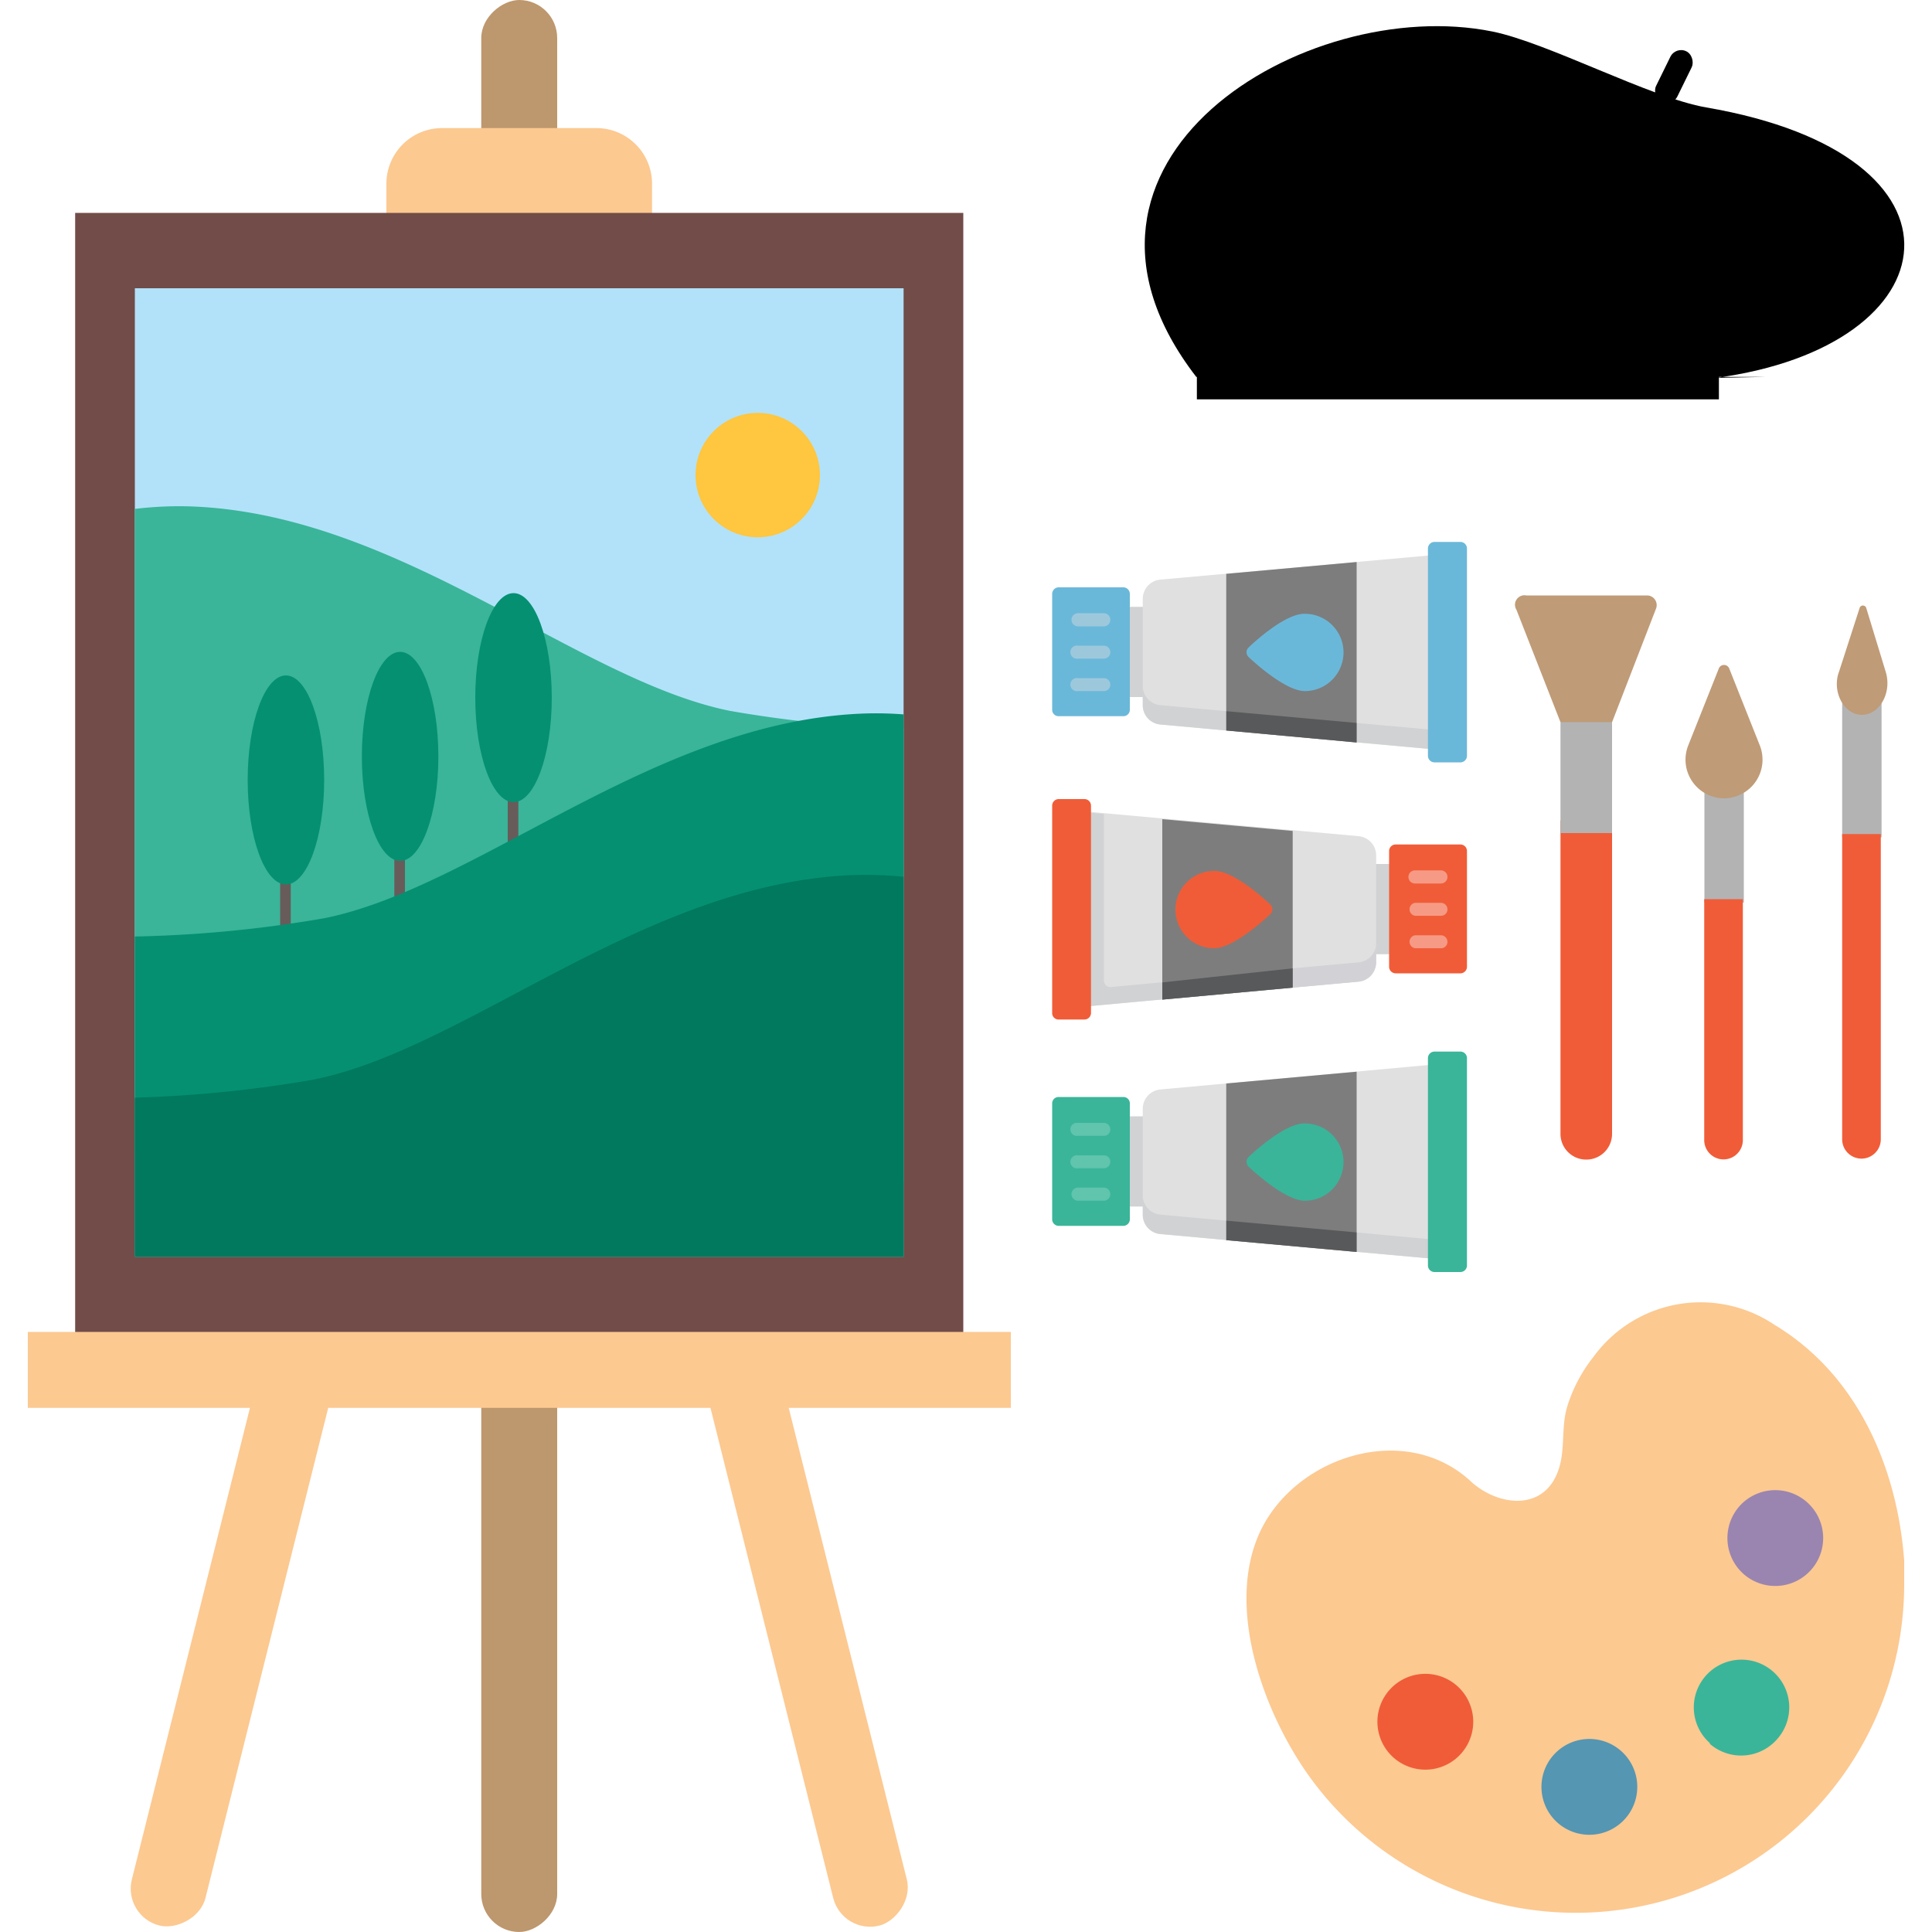 <svg id="Layer_1" data-name="Layer 1" xmlns="http://www.w3.org/2000/svg" xmlns:xlink="http://www.w3.org/1999/xlink" viewBox="0 0 100 100"><defs><style>.cls-1{fill:none;}.cls-2{fill:#d0d2d3;}.cls-3{fill:#e0e0e0;}.cls-4{fill:#7d7d7d;}.cls-5{fill:#58595b;}.cls-6{fill:#3ab599;}.cls-7{fill:#61c4ad;}.cls-8{fill:#6ab8d9;}.cls-9{fill:#9dc8dc;}.cls-10{fill:#d2d1d6;}.cls-11{fill:#f05c38;}.cls-12{fill:#f69a85;}.cls-13{fill:#5596b2;}.cls-14{fill:#9a85b0;}.cls-15{fill:#fcc991;}.cls-16{fill:#bf9b77;}.cls-17{fill:#b3b3b3;}.cls-18{fill:#bd976d;}.cls-19{fill:#714c48;}.cls-20{fill:#b2e2f9;}.cls-21{fill:#ffc63f;}.cls-22{clip-path:url(#clip-path);}.cls-23{fill:#685c5a;}.cls-24{fill:#059072;}.cls-25{fill:#00795e;}</style><clipPath id="clip-path"><rect class="cls-1" x="6.98" y="14.92" width="39.79" height="50.13"/></clipPath></defs><title>painter</title><path class="cls-2" d="M57.81,58.12v4a.34.34,0,0,0,.34.33h1.34a.33.33,0,0,0,.33-.33v-4a.34.34,0,0,0-.33-.34H58.15A.34.34,0,0,0,57.81,58.12Z"/><path class="cls-3" d="M74.22,55.1,60.07,56.39a1,1,0,0,0-.92,1v5.49a1,1,0,0,0,.92,1l14.15,1.28a.35.35,0,0,0,.26-.08.36.36,0,0,0,.11-.25V55.44a.34.34,0,0,0-.37-.34Z"/><polygon class="cls-4" points="70.22 64.8 70.22 55.47 63.47 56.08 63.47 64.19 70.22 64.8"/><path class="cls-2" d="M74.22,64.16l-4-.37v1l4,.36a.35.35,0,0,0,.26-.08.36.36,0,0,0,.11-.25v-1a.33.33,0,0,1-.11.25A.36.36,0,0,1,74.22,64.16Z"/><path class="cls-2" d="M60.07,62.87a1,1,0,0,1-.92-1v1a1,1,0,0,0,.92,1l3.4.31v-1Z"/><polygon class="cls-5" points="63.47 63.18 63.47 64.19 70.22 64.8 70.22 63.79 63.47 63.18"/><path class="cls-6" d="M73.91,54.76V65.5a.34.34,0,0,0,.34.34h1.34a.34.34,0,0,0,.34-.34V54.76a.34.34,0,0,0-.34-.33H74.25A.34.34,0,0,0,73.91,54.76Z"/><path class="cls-6" d="M54.46,57.11v6a.34.34,0,0,0,.33.34h3.36a.34.34,0,0,0,.33-.34v-6a.33.33,0,0,0-.33-.33H54.79A.33.33,0,0,0,54.46,57.11Z"/><path class="cls-7" d="M57.47,60.13a.34.34,0,0,1-.33.34H55.8a.34.34,0,1,1,0-.67h1.34A.33.33,0,0,1,57.47,60.13Z"/><path class="cls-7" d="M57.47,58.46a.33.33,0,0,1-.33.33H55.8a.34.34,0,1,1,0-.67h1.34A.34.34,0,0,1,57.47,58.46Z"/><path class="cls-7" d="M57.47,61.81a.34.34,0,0,1-.33.34H55.8a.34.34,0,0,1-.34-.34.34.34,0,0,1,.34-.34h1.34A.34.34,0,0,1,57.47,61.81Z"/><path class="cls-6" d="M64.62,59.89a.35.35,0,0,0-.1.24.39.39,0,0,0,.1.25c.19.18,1.89,1.77,2.92,1.77a2,2,0,0,0,0-4C66.51,58.12,64.81,59.71,64.62,59.89Z"/><path class="cls-2" d="M57.81,31.74v4a.34.34,0,0,0,.34.34h1.34a.34.34,0,0,0,.33-.34v-4a.33.33,0,0,0-.33-.33H58.15A.34.34,0,0,0,57.81,31.74Z"/><path class="cls-3" d="M74.22,28.73,60.07,30a1,1,0,0,0-.92,1V36.5a1,1,0,0,0,.92,1l14.15,1.29a.34.34,0,0,0,.37-.34V29.06a.36.36,0,0,0-.11-.25A.35.35,0,0,0,74.22,28.73Z"/><polygon class="cls-4" points="70.22 38.43 70.22 29.09 63.47 29.7 63.47 37.81 70.22 38.43"/><path class="cls-2" d="M74.22,37.78l-4-.36v1l4,.36a.34.34,0,0,0,.37-.34v-1a.36.36,0,0,1-.11.25A.35.35,0,0,1,74.22,37.78Z"/><path class="cls-2" d="M60.07,36.5a1,1,0,0,1-.92-1v1a1,1,0,0,0,.92,1l3.4.31v-1Z"/><polygon class="cls-5" points="63.47 36.81 63.47 37.81 70.22 38.43 70.22 37.42 63.47 36.81"/><path class="cls-8" d="M73.91,28.39V39.13a.34.34,0,0,0,.34.33h1.34a.34.34,0,0,0,.34-.33V28.39a.34.34,0,0,0-.34-.34H74.25A.34.34,0,0,0,73.91,28.39Z"/><path class="cls-8" d="M54.46,30.74v6a.33.33,0,0,0,.33.33h3.36a.33.33,0,0,0,.33-.33v-6a.34.34,0,0,0-.33-.34H54.79A.34.34,0,0,0,54.46,30.74Z"/><path class="cls-9" d="M57.47,33.76a.33.33,0,0,1-.33.33H55.8a.34.34,0,1,1,0-.67h1.34A.34.34,0,0,1,57.47,33.76Z"/><path class="cls-9" d="M57.47,32.08a.34.34,0,0,1-.33.34H55.8a.34.34,0,0,1-.34-.34.34.34,0,0,1,.34-.34h1.34A.34.34,0,0,1,57.47,32.08Z"/><path class="cls-9" d="M57.47,35.44a.33.33,0,0,1-.33.33H55.8a.34.34,0,1,1,0-.67h1.34A.34.34,0,0,1,57.47,35.44Z"/><path class="cls-8" d="M64.62,33.52a.34.34,0,0,0,0,.48c.19.18,1.89,1.77,2.92,1.77a2,2,0,0,0,0-4C66.51,31.74,64.81,33.33,64.62,33.52Z"/><path class="cls-2" d="M72.57,45.05v4a.34.34,0,0,1-.33.34H70.9a.34.34,0,0,1-.34-.34v-4a.34.34,0,0,1,.34-.33h1.34A.33.33,0,0,1,72.57,45.05Z"/><path class="cls-3" d="M56.16,42l14.16,1.28a1,1,0,0,1,.91,1v5.48a1,1,0,0,1-.91,1L56.16,52.1a.3.3,0,0,1-.25-.09.33.33,0,0,1-.11-.25V42.37a.36.36,0,0,1,.11-.25A.33.33,0,0,1,56.16,42Z"/><path class="cls-2" d="M57.51,51.09a.34.34,0,0,1-.26-.08.36.36,0,0,1-.11-.25V42.13l-1-.09a.33.33,0,0,0-.25.08.36.36,0,0,0-.11.25v9.39a.33.33,0,0,0,.11.25.3.3,0,0,0,.25.09l14.16-1.29a1,1,0,0,0,.91-1Z"/><polygon class="cls-4" points="60.16 51.74 60.16 42.4 66.91 43.01 66.91 51.12 60.16 51.74"/><path class="cls-10" d="M70.32,49.81a1,1,0,0,0,.91-1v1a1,1,0,0,1-.91,1l-3.41.31v-1Z"/><polygon class="cls-5" points="66.91 50.12 66.91 51.12 60.16 51.74 60.16 50.85 66.91 50.12"/><path class="cls-11" d="M56.47,41.7V52.44a.34.34,0,0,1-.34.33H54.79a.33.33,0,0,1-.33-.33V41.7a.34.34,0,0,1,.33-.34h1.34A.34.34,0,0,1,56.47,41.7Z"/><path class="cls-11" d="M75.93,44.05v6a.34.34,0,0,1-.34.33H72.24a.34.34,0,0,1-.34-.33v-6a.34.34,0,0,1,.34-.34h3.35A.34.34,0,0,1,75.93,44.05Z"/><path class="cls-12" d="M74.92,47.07a.33.33,0,0,1-.33.33H73.24a.34.34,0,0,1,0-.67h1.35A.34.34,0,0,1,74.92,47.07Z"/><path class="cls-12" d="M74.92,45.39a.34.34,0,0,1-.33.34H73.24a.34.34,0,0,1,0-.68h1.35A.34.34,0,0,1,74.92,45.39Z"/><path class="cls-12" d="M74.92,48.75a.33.33,0,0,1-.33.33H73.24a.34.34,0,0,1,0-.67h1.35A.34.34,0,0,1,74.92,48.75Z"/><path class="cls-11" d="M65.76,46.83a.34.34,0,0,1,0,.48c-.19.18-1.89,1.77-2.92,1.77a2,2,0,0,1,0-4C63.87,45.05,65.57,46.64,65.76,46.83Z"/><circle class="cls-11" cx="74.35" cy="88.75" r="3.5"/><circle class="cls-13" cx="82.1" cy="92.25" r="3.5"/><circle class="cls-6" cx="89.9" cy="87.87" r="3.5"/><circle class="cls-14" cx="91.9" cy="79.69" r="3.5"/><path class="cls-15" d="M98.56,82c0-.41,0-.82,0-1.23-.36-4.82-2.42-9.61-6.7-12.19a6.86,6.86,0,0,0-9.39,1.66,7.87,7.87,0,0,0-1.35,2.56c-.32,1.06-.1,2.18-.43,3.21-.69,2.18-3,2-4.47.75-3.52-3.39-9.61-1.26-11.2,3-1.44,3.84.45,8.93,2.68,12.09A17,17,0,0,0,98.56,82ZM72.16,91a2.48,2.48,0,1,1,3.49-.26,2.48,2.48,0,0,1-3.49.26ZM90,78a2.48,2.48,0,1,1,.27,3.49A2.49,2.49,0,0,1,90,78ZM80.65,94.37a2.48,2.48,0,1,1,3.5-.27,2.48,2.48,0,0,1-3.5.27Zm7.85-4.15A2.47,2.47,0,1,1,92,90a2.47,2.47,0,0,1-3.5.26Zm0,0"/><path class="cls-16" d="M78.49,31.56l2.28,5.82,1.31,1,1.36-1,2.28-5.89a.5.5,0,0,0-.47-.67H79A.49.49,0,0,0,78.49,31.56Z"/><path class="cls-11" d="M74.66,49.92H90.88a0,0,0,0,1,0,0v2.67a0,0,0,0,1,0,0H74.66a1.33,1.33,0,0,1-1.33-1.33v0A1.33,1.33,0,0,1,74.66,49.92Z" transform="translate(30.85 133.35) rotate(-90)"/><rect class="cls-17" x="80.77" y="37.38" width="2.67" height="5.74"/><rect class="cls-17" x="88.22" y="40.98" width="2.04" height="5.74"/><path class="cls-11" d="M83.53,52.28H96a0,0,0,0,1,0,0v2a0,0,0,0,1,0,0H83.53a1,1,0,0,1-1-1v0A1,1,0,0,1,83.53,52.28Z" transform="translate(35.93 142.54) rotate(-90)"/><path class="cls-16" d="M89.24,41.32h0a2,2,0,0,0,1.85-2.73l-1.59-4a.29.29,0,0,0-.53,0l-1.59,4A2,2,0,0,0,89.24,41.32Z"/><rect class="cls-17" x="95.35" y="36.15" width="2.04" height="7.19"/><path class="cls-11" d="M89,50.58H104.8a0,0,0,0,1,0,0v2a0,0,0,0,1,0,0H89a1,1,0,0,1-1-1v0A1,1,0,0,1,89,50.58Z" transform="translate(44.77 147.97) rotate(-90)"/><path class="cls-16" d="M96.37,37h0c.93,0,1.57-1.17,1.23-2.24l-1-3.28a.18.18,0,0,0-.35,0l-1.06,3.28C94.8,35.79,95.44,37,96.37,37Z"/><rect x="86.02" y="2.51" width="1.23" height="2.92" rx="0.62" ry="0.62" transform="translate(10.6 -37.74) rotate(26.12)"/><rect x="61.95" y="18.51" width="27.02" height="2.16"/><path d="M91.36,19.51H61.92C53.28,8.32,67.56-.32,77.24,1.63c2.88.58,8.18,3.43,11.07,3.93,14.39,2.47,12.78,12.37.49,14Z"/><rect class="cls-18" x="-23.13" y="48.03" width="100" height="3.93" rx="1.97" ry="1.97" transform="translate(76.87 23.13) rotate(90)"/><path class="cls-15" d="M22.87,6.63h8A2.88,2.88,0,0,1,33.75,9.5V12a0,0,0,0,1,0,0H20a0,0,0,0,1,0,0V9.5A2.88,2.88,0,0,1,22.87,6.63Z"/><rect class="cls-15" x="-3.56" y="82.57" width="31.2" height="3.93" rx="1.97" ry="1.97" transform="translate(96.97 93.39) rotate(104.06)"/><rect class="cls-15" x="26.11" y="82.57" width="31.2" height="3.93" rx="1.97" ry="1.97" transform="translate(113.59 23.54) rotate(75.94)"/><rect class="cls-19" x="3.89" y="11.02" width="45.97" height="58.92"/><rect class="cls-20" x="6.98" y="14.92" width="39.79" height="50.13"/><circle class="cls-21" cx="39.22" cy="24.59" r="3.22"/><g class="cls-22"><path class="cls-6" d="M54.36,37.53a65,65,0,0,1-16.55-.73c-7.91-1.58-17-10.1-27.74-10.58s-20.69,8.93-20.69,8.93l6.82,24,44.29,1.7s23.24,1.46,23.24.85S54.36,37.53,54.36,37.53Z"/><rect class="cls-23" x="14.5" y="44.68" width="0.55" height="3.63"/><ellipse class="cls-24" cx="14.8" cy="40.37" rx="1.98" ry="5.41"/><rect class="cls-23" x="20.41" y="43.47" width="0.55" height="3.63"/><ellipse class="cls-24" cx="20.71" cy="39.15" rx="1.98" ry="5.41"/><rect class="cls-23" x="26.28" y="40.42" width="0.55" height="3.63"/><ellipse class="cls-24" cx="26.58" cy="36.11" rx="1.98" ry="5.41"/><path class="cls-24" d="M.23,48.26a64.91,64.91,0,0,0,16.54-.73c7.91-1.58,17-10.1,27.75-10.59S65.2,45.88,65.2,45.88l-6.81,24L14.1,71.62s-23.24,1.46-23.24.85S.23,48.26.23,48.26Z"/><path class="cls-25" d="M-.32,56.61a64.47,64.47,0,0,0,16.55-.73C24.14,54.3,33.26,45.79,44,45.3s20.68,8.93,20.68,8.93l-6.81,24L13.55,80s-23.24,1.46-23.24.85S-.32,56.61-.32,56.61Z"/></g><rect class="cls-15" x="1.44" y="68.94" width="50.88" height="3.93"/></svg>